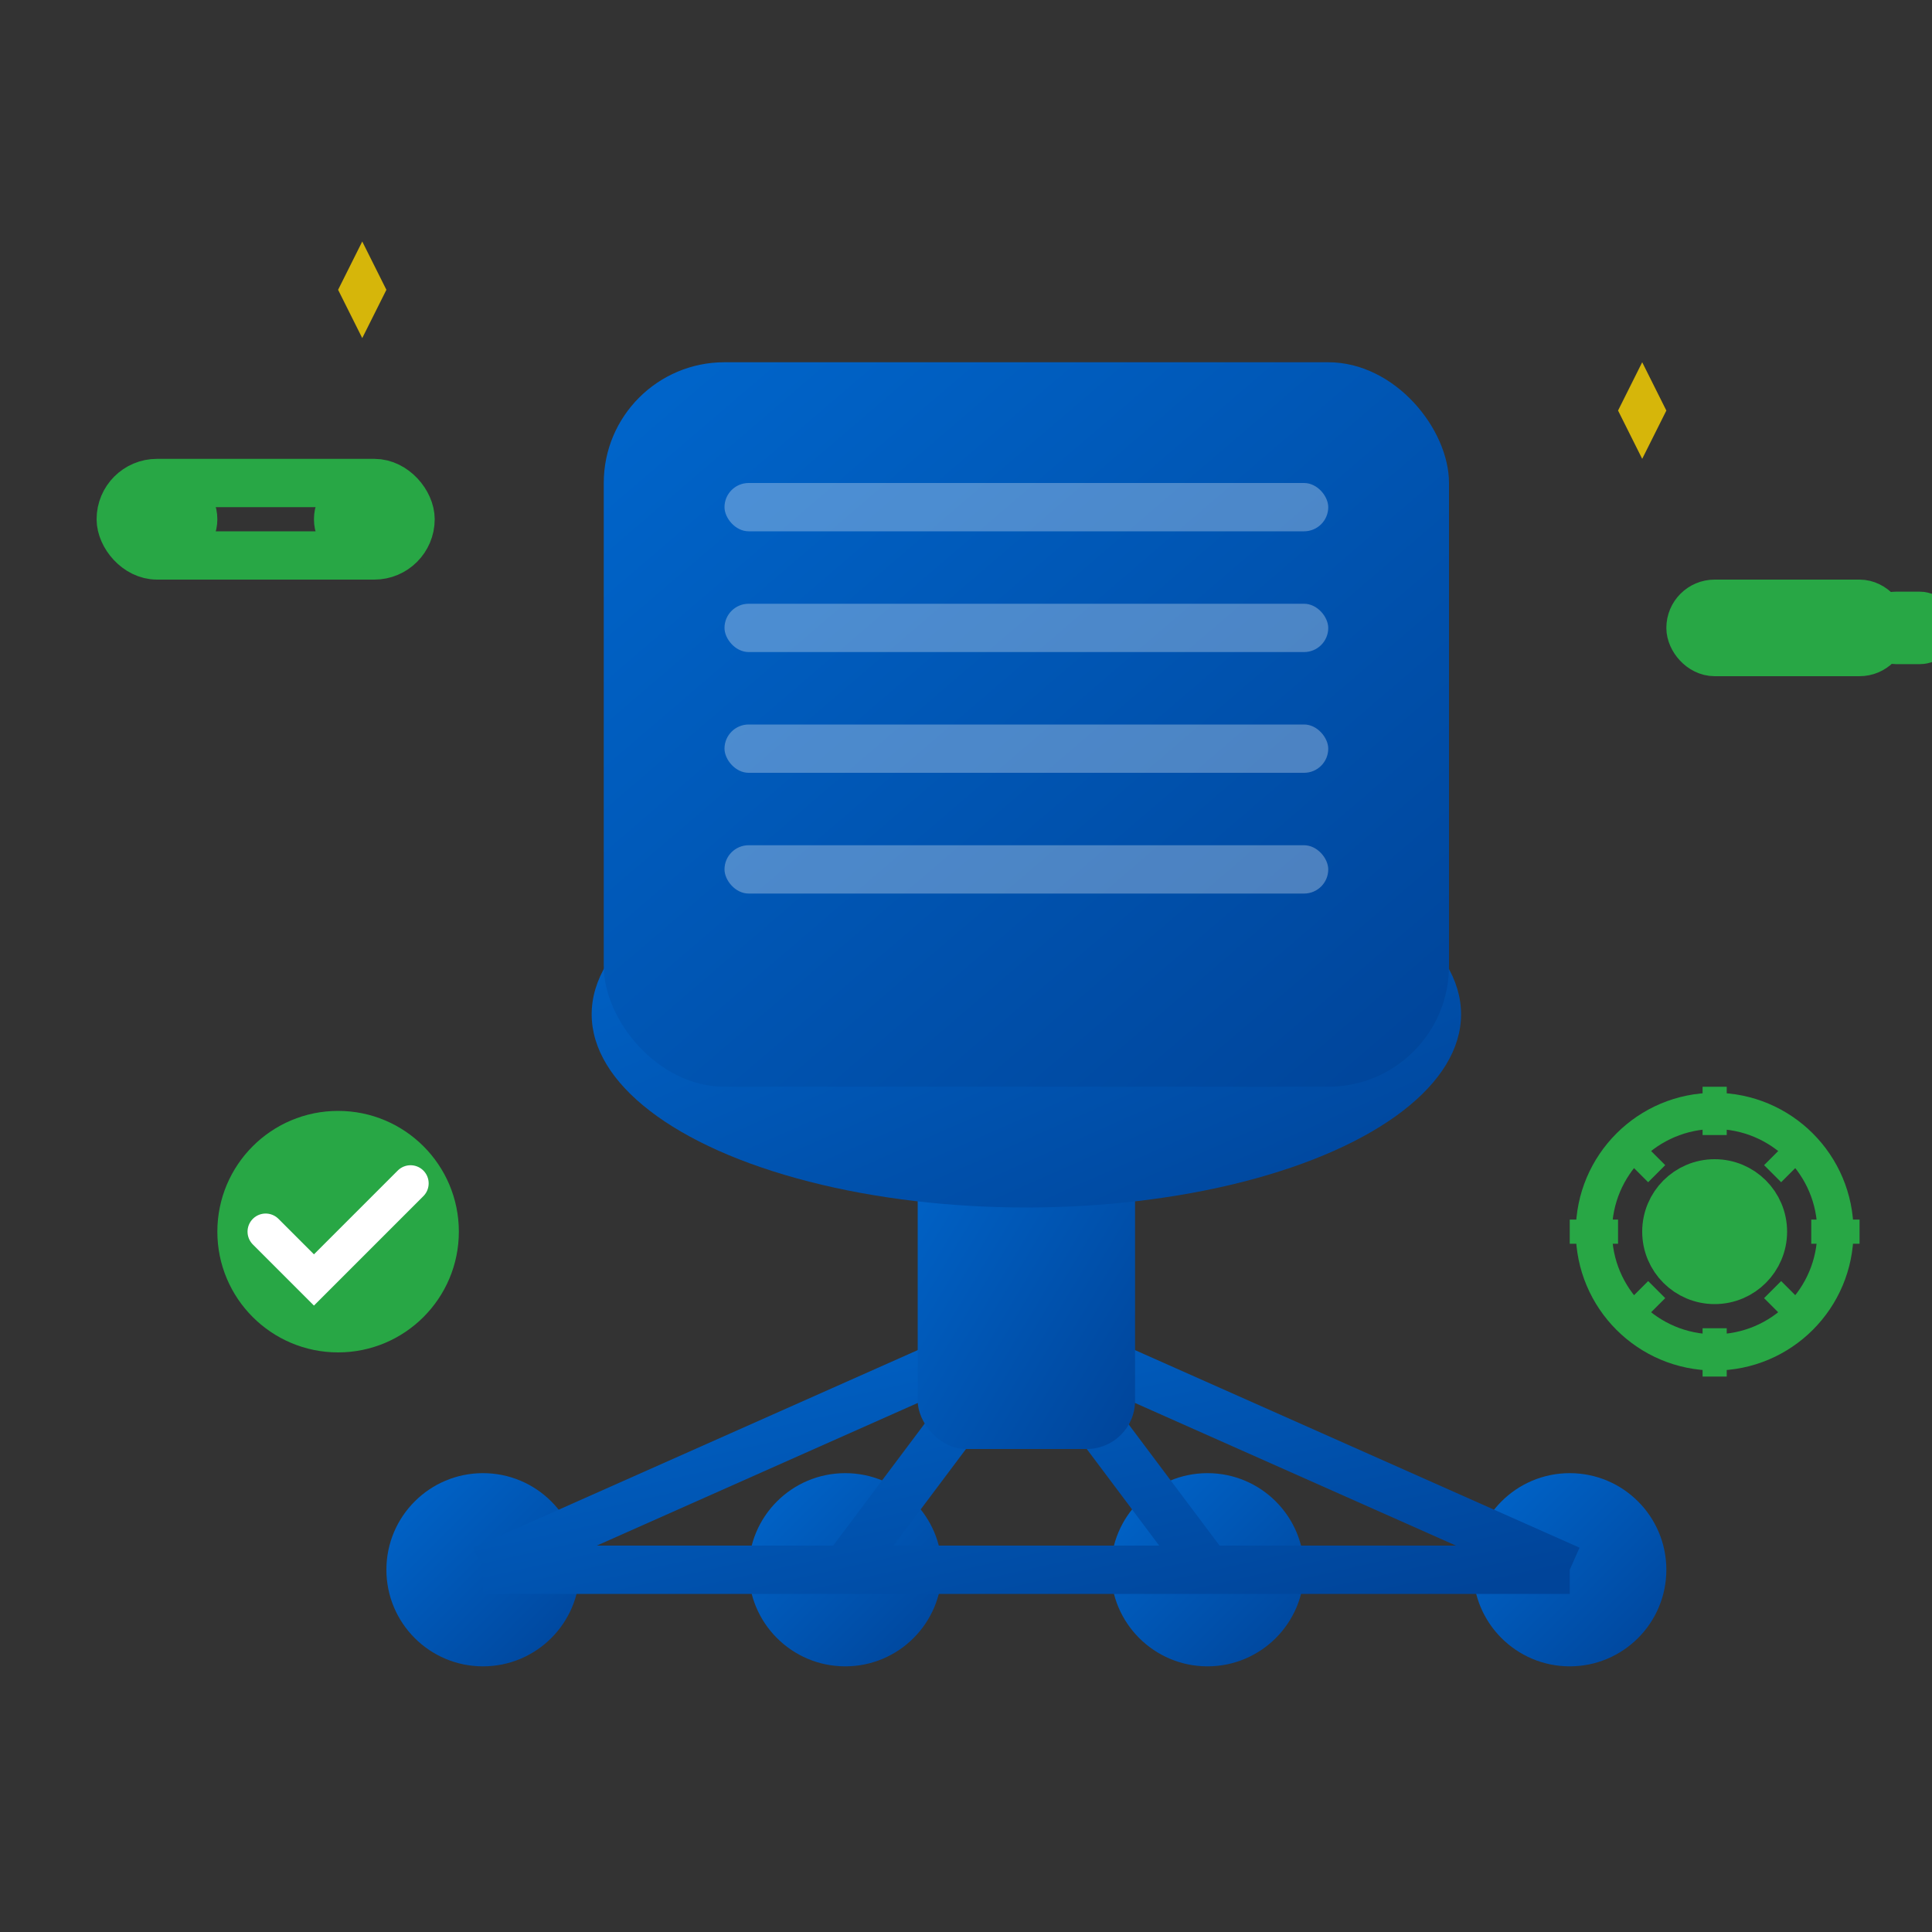 <svg width="80" height="80" viewBox="0 0 80 80" xmlns="http://www.w3.org/2000/svg">
    <rect x="0" y="0" width="80" height="80" fill="#333333" stroke="none"/>
    <defs>
        <linearGradient id="chairGrad" x1="0%" y1="0%" x2="100%" y2="100%">
            <stop offset="0%" style="stop-color:#0066cc"/>
            <stop offset="100%" style="stop-color:#004499"/>
        </linearGradient>
    </defs>
    
    <!-- Chair base/wheels -->
    <circle cx="20" cy="65" r="4" fill="url(#chairGrad)"/>
    <circle cx="35" cy="65" r="4" fill="url(#chairGrad)"/>
    <circle cx="50" cy="65" r="4" fill="url(#chairGrad)"/>
    <circle cx="65" cy="65" r="4" fill="url(#chairGrad)"/>
    <circle cx="42.5" cy="55" r="4" fill="url(#chairGrad)"/>
    
    <!-- Chair base connecting lines -->
    <path d="M20 65 L35 65 L50 65 L65 65 M42.5 55 L20 65 M42.5 55 L35 65 M42.5 55 L50 65 M42.5 55 L65 65" 
          stroke="url(#chairGrad)" stroke-width="2" fill="none"/>
    
    <!-- Chair cylinder -->
    <rect x="38" y="45" width="9" height="15" fill="url(#chairGrad)" rx="2"/>
    
    <!-- Chair seat -->
    <ellipse cx="42.5" cy="42" rx="18" ry="8" fill="url(#chairGrad)"/>
    
    <!-- Chair back -->
    <rect x="25" y="15" width="35" height="30" rx="5" fill="url(#chairGrad)"/>
    
    <!-- Repair/renovation elements -->
    <g stroke="#28a745" stroke-width="2" fill="none">
        <!-- Wrench -->
        <g transform="translate(5, 20)">
            <rect x="0" y="0" width="12" height="3" rx="1.5"/>
            <circle cx="2" cy="1.5" r="1"/>
            <circle cx="10" cy="1.5" r="1"/>
        </g>
        
        <!-- Screwdriver -->
        <g transform="translate(70, 25)">
            <rect x="0" y="0" width="8" height="2" rx="1"/>
            <rect x="8" y="0.5" width="2" height="1" rx="0.5"/>
        </g>
        
        <!-- Gear/settings -->
        <g transform="translate(65, 45)">
            <circle cx="6" cy="6" r="5" stroke-width="1.5"/>
            <circle cx="6" cy="6" r="2" fill="#28a745"/>
            <path d="M6 0 L6 2 M6 10 L6 12 M0 6 L2 6 M10 6 L12 6 M2.2 2.2 L3.6 3.6 M8.4 8.4 L9.8 9.8 M9.8 2.2 L8.4 3.6 M3.6 8.4 L2.2 9.8" 
                  stroke="#28a745" stroke-width="1"/>
        </g>
        
        <!-- Checkmark -->
        <g transform="translate(8, 45)">
            <circle cx="6" cy="6" r="5" fill="#28a745" stroke="none"/>
            <path d="M3 6 L5 8 L9 4" stroke="white" stroke-width="1.5" fill="none" stroke-linecap="round"/>
        </g>
    </g>
    
    <!-- Upholstery pattern on chair back -->
    <g fill="rgba(255,255,255,0.3)">
        <rect x="30" y="20" width="25" height="2" rx="1"/>
        <rect x="30" y="25" width="25" height="2" rx="1"/>
        <rect x="30" y="30" width="25" height="2" rx="1"/>
        <rect x="30" y="35" width="25" height="2" rx="1"/>
    </g>
    
    <!-- Sparkle/shine effects -->
    <g fill="#ffd700" opacity="0.8">
        <path d="M15 10 L16 12 L15 14 L14 12 Z"/>
        <path d="M13 12 L15 12 M14 11 L14 13"/>
        
        <path d="M68 15 L69 17 L68 19 L67 17 Z"/>
        <path d="M66 17 L68 17 M67 16 L67 18"/>
    </g>
</svg>
